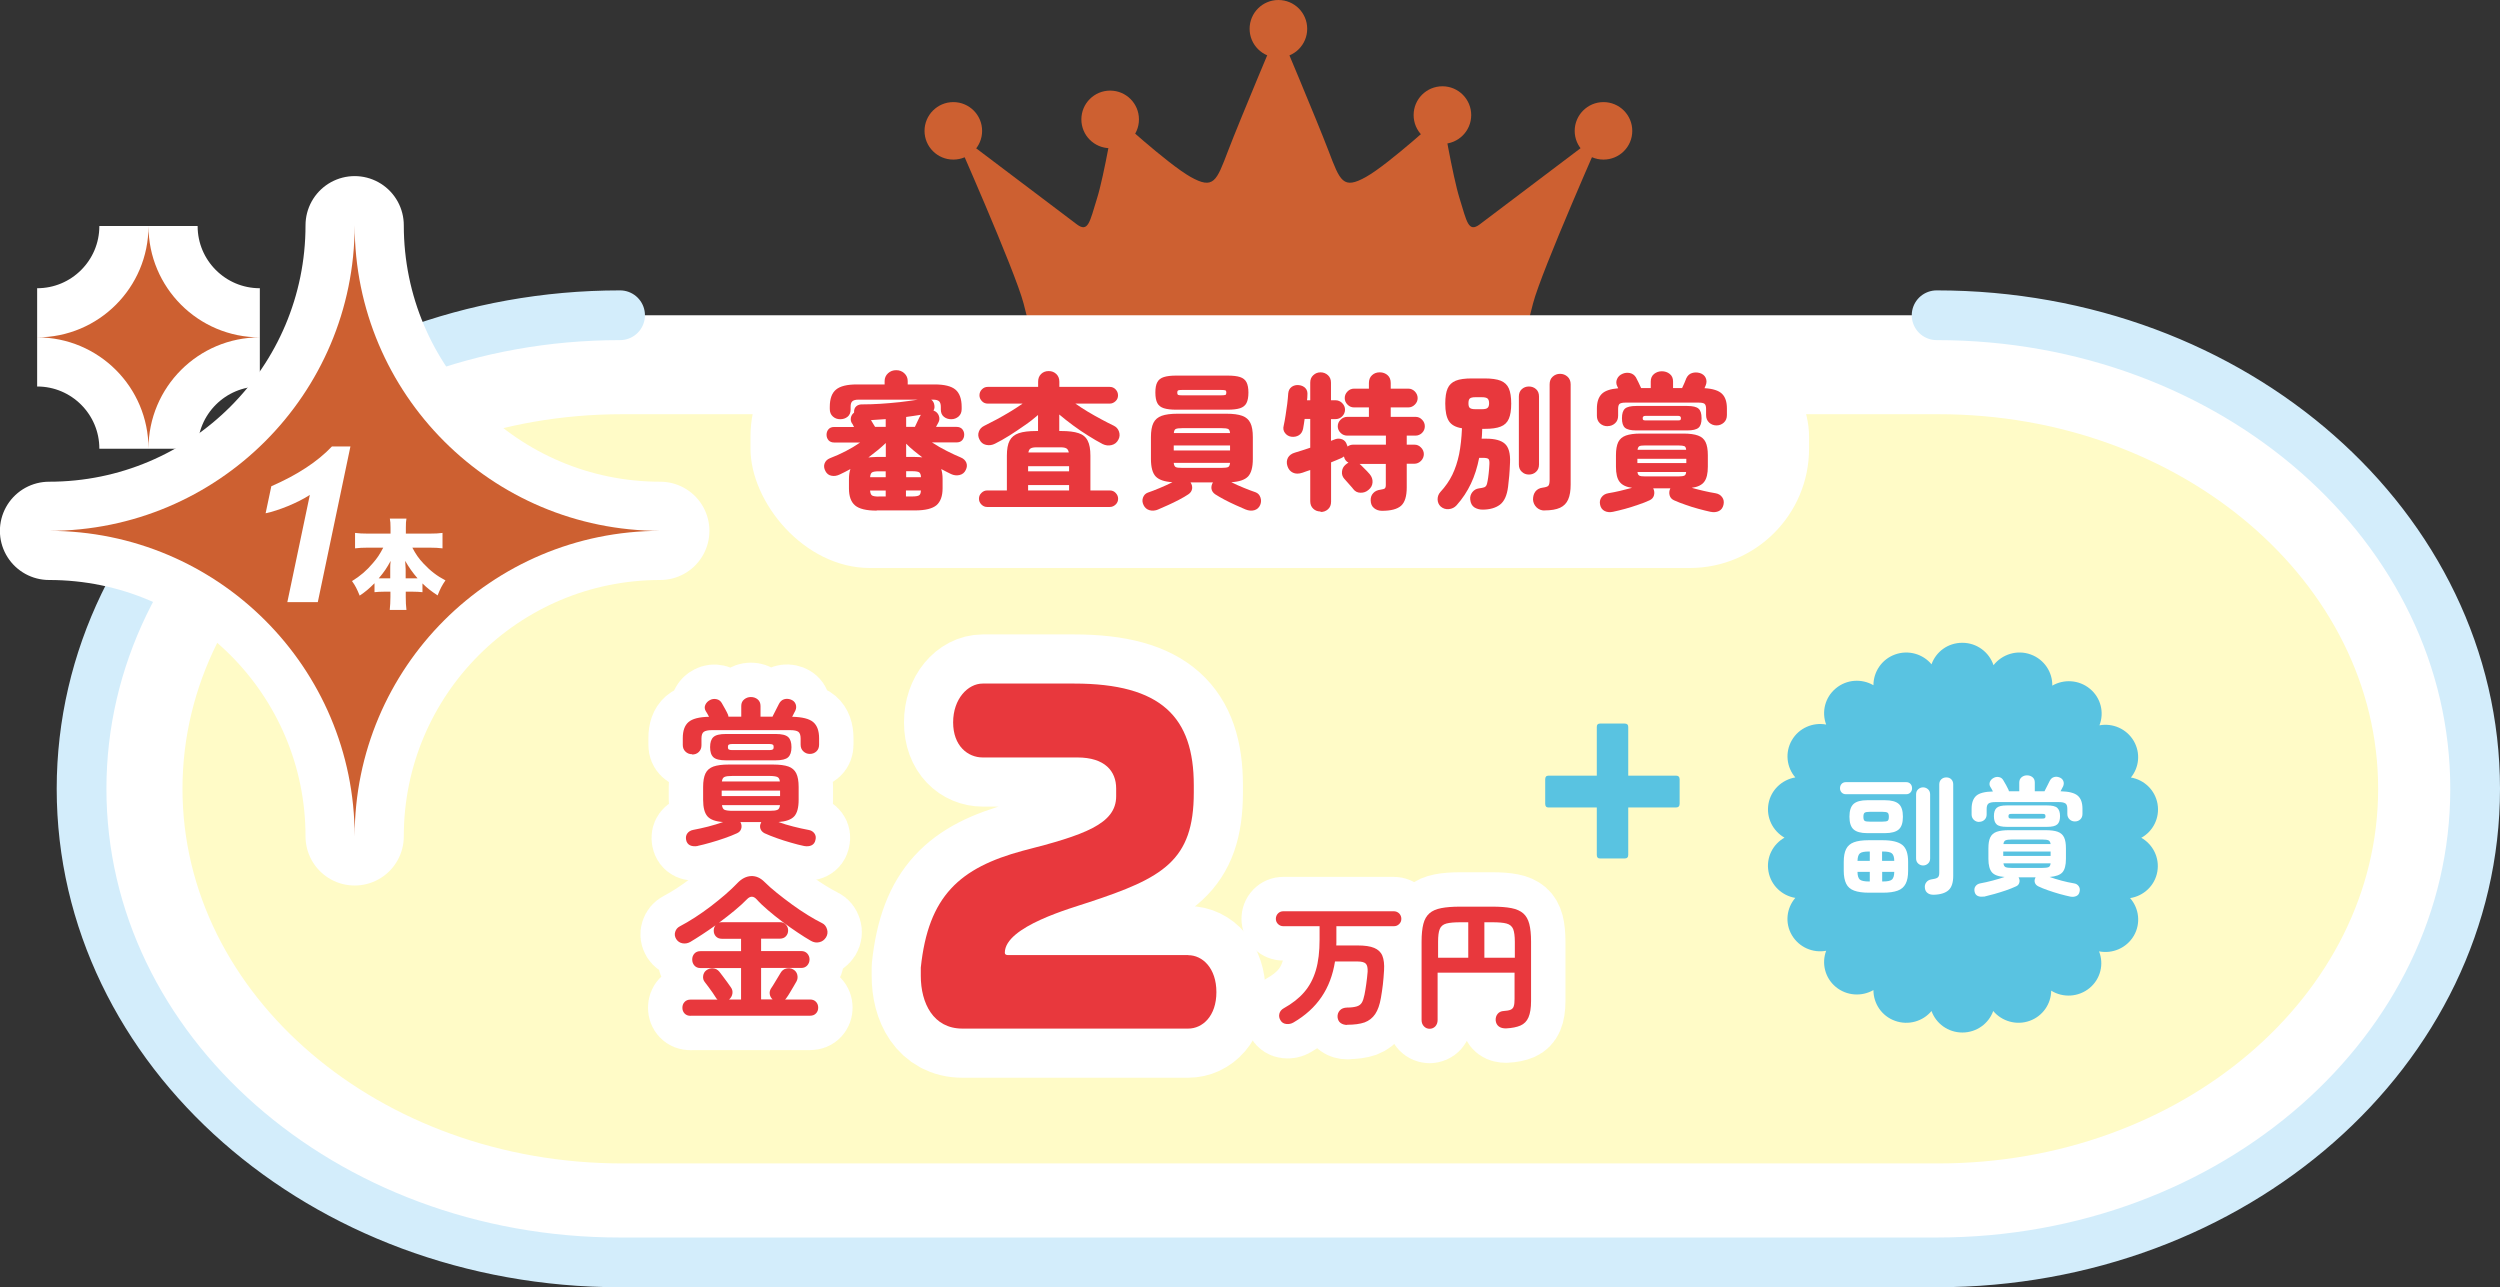 <?xml version="1.0" encoding="UTF-8"?><svg id="_レイヤー_2" xmlns="http://www.w3.org/2000/svg" viewBox="0 0 254.4 130.99"><rect x="0" y="0" width="254.4" height="130.99" fill="#333333" stroke="none"/><defs><style>.cls-1,.cls-2,.cls-3,.cls-4{stroke-linecap:round;stroke-linejoin:round;}.cls-1,.cls-2,.cls-5{stroke-width:10px;}.cls-1,.cls-2,.cls-5,.cls-4{stroke:#fff;}.cls-1,.cls-6,.cls-5{fill:#fff;}.cls-2{fill:#fff100;}.cls-3{fill:none;stroke:#d3edfb;stroke-width:5.06px;}.cls-7{fill:#59c3e1;}.cls-8{fill:#cd6031;}.cls-5{stroke-miterlimit:10;}.cls-4{stroke-width:7px;}.cls-4,.cls-9{fill:#e8383d;}.cls-10{fill:#fffbc7;}</style></defs><g id="_レイヤー_1-2"><path class="cls-8" d="M155.56,37.76c-.59-2.49-.44-3.51.44-6.88.88-3.37,7.17-17.56,7.17-17.56,0,0-11.42,8.63-12.59,9.51-1.17.88-1.32-.29-2.05-2.63-.73-2.34-1.76-8.49-1.76-8.49,0,0-5.42,4.98-7.76,6.29-2.34,1.32-2.64.44-3.81-2.63-1.17-3.07-5.12-12.44-5.12-12.44,0,0-3.95,9.37-5.12,12.44-1.17,3.07-1.46,3.95-3.81,2.63-2.34-1.32-7.76-6.29-7.76-6.29,0,0-1.02,6.15-1.76,8.49-.73,2.34-.88,3.51-2.05,2.63-1.17-.88-12.59-9.51-12.59-9.51,0,0,6.29,14.19,7.17,17.56.88,3.37,1.03,4.39.44,6.88h50.93Z"/><path class="cls-8" d="M133.02,2.93c0,1.62-1.31,2.93-2.93,2.93s-2.93-1.31-2.93-2.93,1.31-2.93,2.93-2.93,2.93,1.31,2.93,2.93Z"/><path class="cls-8" d="M166.1,13.32c0,1.62-1.31,2.92-2.93,2.92s-2.93-1.31-2.93-2.92,1.31-2.93,2.93-2.93,2.93,1.31,2.93,2.93Z"/><path class="cls-8" d="M149.71,11.71c0,1.62-1.31,2.93-2.93,2.93s-2.93-1.31-2.93-2.93,1.31-2.93,2.93-2.93,2.93,1.31,2.93,2.93Z"/><path class="cls-8" d="M115.9,12.15c0,1.62-1.31,2.93-2.93,2.93s-2.93-1.31-2.93-2.93,1.31-2.93,2.93-2.93,2.93,1.31,2.93,2.93Z"/><path class="cls-8" d="M99.94,13.32c0,1.62-1.31,2.92-2.93,2.92s-2.93-1.31-2.93-2.92,1.31-2.93,2.93-2.93,2.93,1.31,2.93,2.93Z"/><path class="cls-10" d="M63.3,123.42c-27.44,0-49.77-19.36-49.77-43.15s22.33-43.15,49.77-43.15h133.97c27.44,0,49.77,19.36,49.77,43.15s-22.33,43.15-49.77,43.15H63.3Z"/><path class="cls-6" d="M197.27,42.15c24.67,0,44.73,17.1,44.73,38.12s-20.07,38.12-44.73,38.12H63.3c-24.67,0-44.73-17.1-44.73-38.12s20.07-38.12,44.73-38.12h133.97M197.27,32.08H63.3c-30.27,0-54.8,21.57-54.8,48.19h0c0,26.61,24.54,48.19,54.8,48.19h133.97c30.27,0,54.8-21.57,54.8-48.19h0c0-26.61-24.54-48.19-54.8-48.19h0Z"/><path class="cls-3" d="M197.07,32.08c30.27,0,54.8,21.57,54.8,48.19h0c0,26.61-24.54,48.19-54.8,48.19H63.1c-30.27,0-54.8-21.57-54.8-48.19h0c0-26.61,24.54-48.19,54.8-48.19"/><path class="cls-7" d="M170.92,79.31c0-.25-.13-.38-.36-.38h-4.87v-4.96c0-.23-.13-.34-.36-.34h-2.5c-.23,0-.34.1-.34.34v4.96h-4.91c-.23,0-.34.13-.34.36v2.5c0,.25.1.38.34.38h4.91v4.83c0,.23.1.36.34.36h2.48c.25,0,.38-.12.38-.36v-4.83h4.85c.25,0,.38-.13.38-.38v-2.48Z"/><path class="cls-2" d="M67.19,54.02c-17.17,0-31.1-13.92-31.1-31.1,0,17.18-13.92,31.1-31.1,31.1,17.17,0,31.1,13.92,31.1,31.09,0-17.17,13.92-31.09,31.1-31.09Z"/><path class="cls-8" d="M67.19,54.02c-17.17,0-31.1-13.92-31.1-31.1,0,17.18-13.92,31.1-31.1,31.1,17.17,0,31.1,13.92,31.1,31.09,0-17.17,13.92-31.09,31.1-31.09Z"/><path class="cls-6" d="M27.03,52.23l.58-2.75c2.66-1.16,4.71-2.51,6.17-4.05h1.88l-3.32,15.84h-3.1l2.29-10.91c-.64.42-1.39.79-2.23,1.14-.84.34-1.6.59-2.26.73Z"/><path class="cls-6" d="M41.96,55.73c.35.66.63,1.08,1.14,1.62.69.74,1.38,1.27,2.23,1.71-.35.5-.53.85-.8,1.53-.69-.46-1.05-.74-1.54-1.22v.89c-.32-.03-.61-.05-.99-.05h-.71v.53c0,.5.02.94.07,1.33h-1.7c.04-.4.07-.84.07-1.33v-.53h-.64c-.37,0-.68.02-.98.05v-.91c-.56.56-.91.86-1.51,1.26-.28-.69-.45-1.02-.78-1.48.82-.5,1.48-1.06,2.12-1.82.46-.53.69-.88,1.06-1.58h-1.6c-.48,0-.86.02-1.27.07v-1.57c.4.05.78.07,1.27.07h2.34v-.6c0-.44-.02-.68-.07-.93h1.69c-.05.24-.06.5-.06.93v.6h2.44c.52,0,.91-.02,1.29-.07v1.57c-.43-.05-.78-.07-1.29-.07h-1.75ZM39.71,57.93c0-.31,0-.51.04-.85-.36.67-.66,1.13-1.21,1.77h1.17v-.92ZM42.11,58.85h.38c-.51-.59-.87-1.1-1.26-1.78.04.56.05.67.05.84v.94h.83Z"/><path class="cls-5" d="M26.44,34.33c-6.26,0-11.33-5.07-11.33-11.33,0,6.26-5.07,11.33-11.33,11.33,6.26,0,11.33,5.07,11.33,11.33,0-6.26,5.07-11.33,11.33-11.33Z"/><path class="cls-8" d="M26.44,34.33c-6.26,0-11.33-5.07-11.33-11.33,0,6.26-5.07,11.33-11.33,11.33,6.26,0,11.33,5.07,11.33,11.33,0-6.26,5.07-11.33,11.33-11.33Z"/><rect class="cls-6" x="76.37" y="32.29" width="107.72" height="25.51" rx="12.15" ry="12.15"/><path class="cls-9" d="M89.19,51.96c-1.04,0-1.77-.18-2.18-.53-.42-.36-.62-.93-.62-1.72v-.96c0-.41.05-.75.15-1.02-.18.1-.36.2-.55.29-.19.1-.36.18-.53.26-.29.14-.57.19-.85.13-.28-.05-.48-.21-.62-.48-.14-.27-.17-.53-.08-.77s.27-.42.54-.53c.55-.21,1.08-.45,1.59-.71.51-.26,1.01-.56,1.49-.89h-2.64c-.25,0-.44-.08-.58-.23-.13-.16-.2-.34-.2-.56s.07-.41.2-.56c.14-.16.33-.23.58-.23h2.02c-.05-.09-.1-.17-.13-.25-.04-.07-.07-.12-.09-.13-.11-.18-.14-.37-.1-.58.04-.2.15-.37.32-.5v-.03c-.01-.27.06-.47.23-.62.16-.14.38-.2.65-.19.55,0,1.15-.02,1.81-.06.65-.04,1.31-.1,1.97-.17.66-.08,1.27-.16,1.83-.25h-6.06c-.29,0-.49.06-.61.17-.12.11-.17.29-.17.56v.27c0,.32-.1.57-.31.74s-.46.25-.75.25-.54-.09-.75-.28c-.21-.19-.31-.44-.31-.76v-.21c0-.83.21-1.42.64-1.77.42-.35,1.13-.52,2.12-.52h2.82v-.34c0-.32.12-.59.35-.8s.5-.31.83-.31.59.1.82.31.35.48.35.8v.34h2.73c.99,0,1.7.17,2.12.52.42.35.64.94.64,1.77v.21c0,.32-.1.57-.31.76-.21.18-.46.28-.75.28s-.54-.08-.75-.25-.31-.42-.31-.74v-.27c0-.26-.06-.45-.17-.56-.12-.11-.32-.17-.61-.17h-.2c.14.09.23.23.29.41.08.3.06.53-.06.69,0,0,.02.01.02.01s.01,0,.02.01c.25.1.42.27.51.52.09.25.07.48-.06.71l-.23.42h2.08c.26,0,.46.08.59.23.13.16.2.34.2.56s-.07.41-.2.56c-.14.16-.33.23-.59.23h-2.49c.5.33,1.01.62,1.53.88.52.26.98.48,1.4.65.27.11.46.29.56.52.1.24.08.49-.05.75-.13.28-.34.45-.64.52-.29.07-.58.03-.86-.1-.17-.08-.34-.16-.5-.25s-.33-.17-.5-.26c.09.28.14.62.14,1v.96c0,.79-.21,1.36-.62,1.72-.42.35-1.14.53-2.18.53h-3.88ZM88.35,46.56c.13-.02.27-.04.41-.04.14,0,.28-.02.44-.02h.94v-1.42c-.5.48-1.1.97-1.79,1.49ZM88.54,48.56h1.59v-.6h-.72c-.33,0-.55.04-.67.11-.11.07-.18.23-.2.5ZM89.41,50.52h.72v-.6h-1.59c.02.26.09.43.2.5.12.07.34.11.67.11ZM89.05,43.44h1.08v-.79c-.25.02-.5.04-.76.05-.26.01-.5.03-.74.05.08.13.16.26.24.4.08.14.14.23.18.29ZM92.2,43.44h.9c.08-.17.18-.38.3-.64s.21-.44.29-.56v-.03c-.22.04-.46.08-.71.11-.25.04-.51.07-.77.11v1ZM93.87,46.55c-.31-.23-.6-.46-.88-.69-.28-.23-.54-.46-.78-.71v1.35h.87c.29,0,.56.02.79.04ZM92.2,48.56h1.52c-.01-.26-.08-.43-.19-.5-.12-.07-.35-.11-.69-.11h-.63v.6ZM92.2,50.52h.63c.34,0,.57-.04.69-.11.12-.07.18-.23.19-.5h-1.52v.6Z"/><path class="cls-9" d="M100.45,51.59c-.22,0-.41-.08-.58-.25-.17-.17-.25-.36-.25-.59s.08-.43.25-.59c.17-.17.36-.25.58-.25h2.01v-3.54c0-.66.09-1.17.28-1.53.19-.36.5-.61.93-.76.44-.15,1.03-.22,1.78-.22h.18v-1.63c-.4.35-.85.71-1.37,1.06-.51.36-1.02.7-1.54,1.03-.52.33-1.01.6-1.47.83-.29.15-.59.19-.91.12s-.54-.26-.68-.57c-.13-.26-.15-.52-.05-.78.09-.26.27-.45.53-.58.39-.19.81-.41,1.28-.66.46-.25.92-.51,1.38-.79.46-.28.88-.55,1.26-.82h-3.55c-.23,0-.43-.08-.59-.25s-.25-.36-.25-.59.08-.44.25-.61.36-.25.59-.25h5.13v-.53c0-.33.1-.59.31-.79s.46-.29.77-.29.55.1.76.29c.21.2.32.46.32.79v.53h5.13c.23,0,.43.08.59.25s.25.37.25.61-.08.43-.25.59-.36.25-.59.25h-3.5c.38.27.8.54,1.26.82.46.27.92.54,1.38.78.46.25.88.46,1.27.65.26.13.44.33.53.6.09.27.08.54-.05.79-.15.31-.38.5-.7.58-.32.08-.62.04-.91-.1-.46-.24-.96-.53-1.48-.86-.53-.33-1.05-.68-1.56-1.06-.51-.38-.97-.74-1.38-1.09v1.68h.18c.76,0,1.35.07,1.79.22.43.14.74.4.92.76.19.36.28.87.28,1.53v3.54h1.98c.23,0,.43.08.59.25s.25.36.25.59-.08.43-.25.59-.36.25-.59.25h-12.48ZM104.62,47.96h4.17v-.52h-4.17v.52ZM104.62,49.91h4.17v-.55h-4.17v.55ZM104.65,46.04h4.11c-.04-.2-.12-.34-.24-.41s-.31-.11-.56-.11h-2.52c-.25,0-.44.04-.56.11s-.2.21-.23.41Z"/><path class="cls-9" d="M117.87,51.84c-.31.13-.61.16-.89.08s-.48-.25-.61-.52c-.13-.26-.15-.52-.06-.76.09-.25.25-.42.49-.51.33-.11.74-.27,1.22-.47s.91-.4,1.29-.59c-.82-.05-1.39-.25-1.71-.59-.32-.34-.48-.94-.48-1.78v-2.21c0-.62.08-1.1.25-1.45.17-.34.45-.59.85-.73.39-.14.93-.21,1.6-.21h4.98c.68,0,1.22.07,1.6.21.39.14.67.38.84.73.17.34.25.83.25,1.45v2.21c0,.84-.16,1.43-.48,1.78-.32.34-.89.54-1.71.59.38.19.8.38,1.27.57.46.19.86.34,1.19.45.24.09.41.26.5.52.09.25.09.51-.02.77-.12.28-.32.46-.6.54-.28.08-.58.05-.9-.08-.28-.12-.61-.27-1-.44-.39-.17-.76-.36-1.13-.55-.37-.2-.69-.38-.95-.55-.22-.15-.34-.34-.38-.56-.03-.22.02-.44.15-.65h-2.28c.14.21.19.43.16.65-.04.23-.16.41-.38.56-.25.17-.56.35-.94.55s-.75.38-1.13.55c-.38.17-.72.32-1,.44ZM119.7,41.69c-.54,0-.96-.05-1.27-.15-.31-.1-.53-.27-.66-.52-.13-.25-.2-.61-.2-1.07s.06-.81.2-1.06c.13-.25.35-.42.66-.52.31-.1.74-.15,1.27-.15h5.21c.55,0,.98.05,1.28.15.3.1.52.27.65.52s.2.6.2,1.06-.07.82-.2,1.07-.35.42-.65.52c-.31.1-.73.15-1.28.15h-5.21ZM119.44,44.07h5.73c-.02-.23-.09-.37-.2-.42-.12-.05-.33-.08-.65-.08h-4.02c-.32,0-.54.03-.65.08-.12.05-.18.19-.2.42ZM119.44,45.84h5.73v-.51h-5.73v.51ZM120.3,47.61h4.02c.32,0,.54-.03.65-.08.11-.05.18-.2.2-.43h-5.73c.02.23.09.37.2.43.11.06.33.08.65.08ZM120.37,40.23h3.84c.25,0,.41-.02.48-.04.07-.03.1-.11.1-.24s-.04-.21-.1-.23-.23-.04-.48-.04h-3.84c-.25,0-.41.01-.47.04-.06.03-.1.1-.1.23s.03.21.1.24c.06.03.22.04.47.04Z"/><path class="cls-9" d="M134.38,52.05c-.29,0-.54-.09-.74-.28-.21-.19-.31-.45-.31-.77v-3.17c-.15.05-.29.1-.42.14s-.25.09-.36.13c-.38.13-.71.13-.98,0-.28-.13-.46-.36-.56-.67-.1-.31-.08-.59.05-.85.14-.25.38-.43.74-.53.21-.07.45-.14.71-.22.26-.08.54-.17.82-.27v-2.93h-.57c-.03.19-.06.37-.08.54-.03.17-.05.33-.08.47-.07.31-.22.53-.44.66-.22.13-.48.18-.77.14-.26-.04-.47-.17-.63-.38-.16-.21-.21-.46-.13-.75.07-.3.13-.65.19-1.04.06-.39.11-.79.17-1.18.05-.4.08-.75.1-1.06.03-.3.15-.52.36-.67.21-.14.45-.2.72-.17.28.03.5.13.67.31.17.18.23.42.2.73,0,.15-.01.32-.04.5h.33v-1.79c0-.32.1-.57.31-.76.2-.19.45-.29.74-.29s.54.1.75.29c.21.19.31.45.31.76v1.79h.45c.27,0,.5.1.69.29.19.19.29.42.29.67s-.1.49-.29.68c-.19.19-.42.28-.69.28h-.45v2.21l.45-.17c.23-.08.46-.07.7.02.23.1.39.28.47.55.02.03.03.06.04.09s.01.06.02.09c.18-.13.38-.19.58-.19h3.33v-.92h-3.93c-.26,0-.49-.09-.68-.28-.19-.19-.29-.41-.29-.67s.1-.49.29-.67c.19-.19.42-.29.68-.29h2.2v-.96h-1.51c-.26,0-.48-.09-.67-.29-.19-.19-.28-.41-.28-.66s.09-.48.28-.67c.18-.19.41-.29.67-.29h1.51v-.57c0-.34.11-.61.32-.8.21-.2.48-.29.79-.29s.57.1.79.29c.22.19.32.46.32.8v.57h1.79c.26,0,.48.1.67.29.18.19.28.42.28.67s-.09.47-.28.66c-.19.19-.41.29-.67.29h-1.79v.96h2.52c.26,0,.48.09.67.29.19.19.28.42.28.67s-.09.48-.28.67c-.19.18-.41.28-.67.28h-.89v.92h.78c.26,0,.48.09.67.29.19.19.29.42.29.67s-.1.5-.29.69c-.19.19-.42.29-.67.29h-.78v2.4c0,.91-.19,1.53-.58,1.88-.39.34-1.03.51-1.94.51-.31,0-.58-.09-.8-.27-.23-.18-.34-.44-.35-.79-.01-.3.08-.55.26-.74.18-.2.43-.31.74-.35.23-.03.38-.08.44-.13.06-.06.1-.17.1-.33v-2.16h-2.67s.08.06.14.12c.04.04.12.12.24.24l.38.38c.13.13.22.23.27.3.21.25.31.53.29.83-.02.31-.15.56-.41.77-.23.2-.5.3-.81.29-.31,0-.56-.13-.75-.38-.04-.06-.12-.16-.25-.3-.12-.14-.25-.28-.38-.43-.12-.14-.21-.24-.26-.29-.19-.21-.28-.46-.25-.74.02-.29.14-.52.36-.71.05-.05.1-.09.15-.12.05-.03.1-.06.15-.09-.24-.12-.4-.33-.46-.63-.04.03-.08.06-.13.09-.05.03-.1.05-.15.08-.14.06-.3.13-.47.2-.18.08-.36.15-.56.23v4c0,.32-.1.58-.31.77-.21.19-.46.28-.75.28Z"/><path class="cls-9" d="M150.87,51.86c-.32,0-.6-.08-.84-.23-.24-.16-.38-.42-.42-.79-.03-.28.04-.53.21-.75.17-.22.39-.35.66-.39.25-.03.43-.07.55-.11.11-.04.19-.12.24-.22.04-.1.08-.25.11-.43.04-.22.08-.48.11-.78.03-.3.06-.59.07-.88.02-.3-.01-.49-.09-.57-.08-.08-.27-.12-.57-.12h-.38c-.19.97-.47,1.85-.84,2.63s-.85,1.52-1.46,2.2c-.21.23-.47.36-.79.39-.31.03-.59-.06-.83-.27-.2-.19-.3-.43-.31-.72,0-.29.09-.54.28-.75.51-.55.92-1.14,1.22-1.76.3-.62.53-1.32.69-2.09.15-.77.25-1.65.29-2.64-.64-.1-1.08-.34-1.33-.73s-.37-.98-.37-1.78c0-.66.08-1.18.24-1.54.16-.37.44-.63.83-.79s.94-.23,1.63-.23h1.31c.7,0,1.25.08,1.63.23.39.16.67.42.83.79.16.37.24.88.24,1.54s-.08,1.17-.24,1.54c-.16.38-.44.65-.83.8-.39.16-.94.23-1.63.23h-.25c-.01.17-.02.34-.02.5,0,.17-.02.33-.04.5h.46c.89,0,1.53.17,1.91.52.38.34.56.98.52,1.9-.02.55-.05,1-.08,1.36-.03.36-.07.74-.12,1.12-.11.88-.39,1.49-.83,1.82s-1.04.5-1.78.5ZM150.13,41.64h.67c.29,0,.48-.04.58-.14.1-.09.15-.24.15-.46s-.05-.39-.15-.48-.29-.14-.58-.14h-.67c-.29,0-.48.05-.57.14-.09.09-.13.25-.13.48s.04.38.13.46c.09.09.28.14.57.14ZM155.58,48.29c-.28,0-.52-.09-.72-.28-.2-.18-.3-.43-.3-.74v-6.92c0-.32.1-.57.3-.75.2-.18.44-.27.72-.27s.53.09.73.27c.2.18.3.43.3.75v6.92c0,.31-.1.56-.3.74-.2.19-.44.28-.73.28ZM157.17,51.95c-.32,0-.59-.11-.81-.32-.22-.22-.34-.48-.36-.79,0-.32.07-.59.24-.82.17-.22.42-.36.76-.4.29-.04.48-.1.56-.19s.13-.28.13-.59v-9.73c0-.33.1-.59.31-.78.21-.19.46-.29.75-.29s.55.1.76.29c.21.19.32.45.32.78v10.2c0,.62-.08,1.12-.25,1.51s-.44.67-.83.85c-.39.18-.92.27-1.6.27Z"/><path class="cls-9" d="M163.57,43.37c-.3,0-.55-.1-.76-.29-.21-.2-.31-.45-.31-.77v-.73c0-.66.16-1.15.48-1.48.32-.33.88-.52,1.69-.59l-.09-.18c-.13-.26-.14-.51-.03-.76.11-.25.29-.42.55-.53.24-.11.49-.13.76-.08.26.06.47.21.61.44.05.1.13.26.25.49.11.23.21.43.28.6h.98v-.67c0-.33.11-.58.34-.77.23-.18.49-.27.79-.27s.58.09.8.27c.23.18.34.44.34.77v.67h.92c.07-.16.15-.34.24-.53.09-.2.15-.35.19-.47.13-.27.32-.45.58-.53.25-.08.52-.08.8,0,.28.09.48.25.59.49.11.24.11.48.01.74-.03.07-.07.17-.13.31.85.05,1.44.24,1.78.57s.5.83.5,1.5v.66c0,.32-.1.58-.31.77-.21.19-.46.29-.75.29s-.54-.1-.75-.29c-.21-.2-.31-.45-.31-.77v-.63c0-.27-.06-.44-.17-.52-.12-.08-.31-.11-.58-.11h-7.47c-.26,0-.45.04-.56.11-.11.07-.17.25-.17.52v.7c0,.32-.1.58-.31.77-.21.19-.46.29-.75.29ZM164.14,52.08c-.33.07-.61.04-.85-.08-.24-.12-.4-.33-.46-.62-.07-.3-.02-.56.14-.78.16-.22.39-.36.69-.41.37-.06.77-.14,1.2-.24.43-.1.83-.21,1.22-.31-.6-.08-1.02-.28-1.27-.61-.25-.32-.37-.84-.37-1.54v-1.17c0-.57.08-1.01.23-1.33.16-.32.42-.54.78-.67.36-.13.86-.2,1.48-.2h4.38c.63,0,1.12.07,1.48.2s.62.35.77.67c.15.31.23.76.23,1.33v1.17c0,.7-.12,1.21-.37,1.54-.25.33-.67.53-1.27.61.38.11.78.21,1.21.31.43.1.83.18,1.2.24.3.05.53.18.69.41.16.22.2.48.13.78-.07.29-.22.5-.46.62-.24.12-.53.15-.87.08-.37-.08-.77-.18-1.21-.3s-.88-.25-1.31-.41c-.44-.15-.83-.3-1.18-.46-.24-.11-.39-.28-.45-.51s-.04-.46.06-.67c0,0,0-.03.03-.04h-1.77s.03.04.03.04c.1.22.12.44.06.67-.06.23-.21.4-.45.51-.35.16-.74.32-1.18.46-.43.15-.87.29-1.31.41s-.85.22-1.23.3ZM166.51,43.8c-.56,0-.94-.09-1.15-.27s-.31-.5-.31-.97.1-.79.31-.98c.21-.18.59-.27,1.15-.27h5.18c.56,0,.94.09,1.15.27.21.18.31.5.31.98s-.1.79-.31.97-.6.27-1.15.27h-5.18ZM166.62,47.12h4.98v-.43h-4.98v.43ZM166.63,45.77h4.95c-.01-.2-.07-.32-.18-.37-.11-.04-.31-.07-.6-.07h-3.39c-.28,0-.48.02-.58.07s-.17.17-.19.37ZM167.41,48.48h3.39c.29,0,.49-.03.6-.08.11-.05.17-.18.18-.37h-4.95c.02.19.08.31.19.37.1.06.3.08.59.08ZM167.43,42.78h3.35c.1,0,.17-.01.21-.04.04-.03.06-.09.06-.19,0-.15-.09-.23-.27-.23h-3.35c-.18,0-.27.08-.27.23,0,.1.02.16.06.19.04.02.11.04.21.04Z"/><path class="cls-4" d="M137.11,104.3c-.28,0-.51-.07-.69-.2-.18-.13-.28-.33-.31-.59-.02-.27.06-.5.23-.69s.42-.28.73-.29c.44,0,.77-.05,1-.12.23-.07.4-.2.51-.38s.2-.46.27-.81c.06-.32.13-.68.18-1.08.06-.4.1-.82.14-1.25.02-.4-.04-.68-.19-.83-.15-.15-.43-.22-.85-.22h-2.28c-.22,1.39-.68,2.6-1.37,3.61-.69,1.02-1.64,1.89-2.86,2.6-.22.13-.47.18-.73.15-.26-.03-.46-.15-.59-.38-.13-.21-.17-.44-.11-.67.06-.23.2-.41.43-.54.86-.48,1.56-1.02,2.09-1.64.54-.62.93-1.36,1.19-2.23.26-.87.38-1.92.38-3.13v-1.36h-3.7c-.21,0-.38-.08-.53-.22-.15-.15-.22-.33-.22-.53s.07-.4.22-.55.33-.22.53-.22h11.26c.21,0,.39.08.54.22.14.15.22.33.22.55s-.07.38-.22.53c-.15.15-.32.22-.54.22h-5.85v1.66c0,.1,0,.2-.01.3h2.17c.73,0,1.29.08,1.69.25s.68.43.83.8.21.87.17,1.5c-.03.51-.07.99-.12,1.43-.05.44-.12.89-.2,1.36-.12.69-.31,1.24-.58,1.64s-.63.68-1.08.85c-.46.16-1.05.24-1.78.24Z"/><path class="cls-4" d="M145.5,104.69c-.24,0-.44-.08-.6-.25s-.24-.38-.24-.64v-7.97c0-.74.06-1.34.18-1.81.12-.47.33-.83.62-1.08.29-.26.69-.43,1.2-.53.51-.1,1.16-.15,1.94-.15h3.26c.78,0,1.43.05,1.94.15.51.1.91.28,1.2.53s.5.62.62,1.08c.12.47.18,1.07.18,1.81v6.03c0,.71-.09,1.26-.26,1.66-.17.4-.45.68-.82.84-.37.16-.86.26-1.47.29-.29,0-.53-.05-.72-.19-.19-.14-.3-.34-.33-.61-.02-.27.05-.5.2-.68.15-.18.36-.28.62-.29.31-.02.54-.06.7-.13s.27-.19.32-.36c.06-.18.08-.42.08-.74v-2.67h-7.83v4.82c0,.26-.08.47-.23.64-.15.16-.35.25-.6.25ZM146.33,97.46h3.08v-3.61h-.78c-.63,0-1.12.04-1.45.13-.33.09-.56.28-.67.56-.12.29-.17.72-.17,1.31v1.61ZM151.06,97.46h3.09v-1.61c0-.59-.06-1.02-.17-1.31-.12-.28-.34-.47-.67-.56s-.81-.13-1.46-.13h-.8v3.61Z"/><path class="cls-9" d="M137.11,104.3c-.28,0-.51-.07-.69-.2-.18-.13-.28-.33-.31-.59-.02-.27.06-.5.23-.69s.42-.28.73-.29c.44,0,.77-.05,1-.12.23-.07.4-.2.51-.38s.2-.46.27-.81c.06-.32.13-.68.18-1.08.06-.4.1-.82.14-1.25.02-.4-.04-.68-.19-.83-.15-.15-.43-.22-.85-.22h-2.28c-.22,1.39-.68,2.6-1.37,3.61-.69,1.02-1.64,1.89-2.86,2.6-.22.13-.47.18-.73.15-.26-.03-.46-.15-.59-.38-.13-.21-.17-.44-.11-.67.06-.23.2-.41.43-.54.86-.48,1.56-1.02,2.09-1.64.54-.62.93-1.36,1.19-2.23.26-.87.38-1.92.38-3.13v-1.36h-3.7c-.21,0-.38-.08-.53-.22-.15-.15-.22-.33-.22-.53s.07-.4.22-.55.33-.22.53-.22h11.26c.21,0,.39.08.54.22.14.15.22.33.22.55s-.07.38-.22.53c-.15.15-.32.22-.54.22h-5.85v1.66c0,.1,0,.2-.01.3h2.17c.73,0,1.29.08,1.69.25s.68.43.83.8.21.87.17,1.5c-.03.51-.07.99-.12,1.43-.05.44-.12.89-.2,1.36-.12.69-.31,1.24-.58,1.64s-.63.68-1.08.85c-.46.16-1.05.24-1.78.24Z"/><path class="cls-9" d="M145.5,104.69c-.24,0-.44-.08-.6-.25s-.24-.38-.24-.64v-7.97c0-.74.06-1.34.18-1.81.12-.47.33-.83.62-1.08.29-.26.69-.43,1.2-.53.51-.1,1.16-.15,1.94-.15h3.26c.78,0,1.43.05,1.94.15.51.1.91.28,1.2.53s.5.62.62,1.08c.12.47.18,1.07.18,1.81v6.03c0,.71-.09,1.26-.26,1.66-.17.4-.45.68-.82.84-.37.16-.86.26-1.47.29-.29,0-.53-.05-.72-.19-.19-.14-.3-.34-.33-.61-.02-.27.05-.5.2-.68.15-.18.36-.28.62-.29.31-.02.54-.06.7-.13s.27-.19.32-.36c.06-.18.08-.42.08-.74v-2.67h-7.83v4.82c0,.26-.08.47-.23.64-.15.16-.35.25-.6.25ZM146.33,97.46h3.08v-3.61h-.78c-.63,0-1.12.04-1.45.13-.33.09-.56.28-.67.56-.12.29-.17.72-.17,1.31v1.61ZM151.06,97.46h3.09v-1.61c0-.59-.06-1.02-.17-1.31-.12-.28-.34-.47-.67-.56s-.81-.13-1.46-.13h-.8v3.61Z"/><path class="cls-4" d="M70.42,76.75c-.26,0-.48-.09-.66-.26-.19-.18-.28-.4-.28-.68v-.7c0-.75.19-1.29.58-1.63.39-.34,1.09-.52,2.09-.54-.13-.25-.24-.44-.34-.59-.12-.21-.13-.43-.03-.64.1-.21.26-.37.48-.48.21-.11.43-.13.66-.08.23.05.4.18.52.38.1.16.21.37.35.62.14.25.24.45.3.6.01.03.02.06.02.09,0,.03.01.06.02.09h1.3v-1.09c0-.29.1-.51.3-.67s.42-.24.68-.24.5.08.69.24.29.38.29.67v1.09h1.22s.04-.08.05-.11c.1-.19.2-.4.32-.63.12-.23.21-.42.29-.57.12-.23.29-.39.51-.46.22-.07.46-.06.7.03.23.09.39.23.48.45.08.21.08.43-.02.66-.04.07-.09.17-.15.29s-.12.24-.18.35c1.02.02,1.74.2,2.14.54.4.34.6.89.6,1.65v.64c0,.29-.09.52-.27.69-.18.17-.41.26-.67.26s-.48-.09-.66-.26c-.19-.17-.28-.4-.28-.69v-.62c0-.34-.08-.57-.23-.68-.15-.11-.43-.17-.82-.17h-7.97c-.4,0-.67.06-.83.17-.16.11-.24.34-.24.68v.69c0,.28-.09.5-.27.68-.18.18-.41.26-.67.26ZM70.99,86.09c-.3.05-.55.03-.77-.07-.21-.1-.35-.29-.4-.55-.05-.26-.01-.48.12-.66s.33-.31.6-.36c.47-.09.98-.2,1.53-.34.55-.14,1.05-.3,1.51-.46-.77-.05-1.3-.25-1.59-.58-.29-.33-.44-.89-.44-1.68v-1.31c0-.59.08-1.04.24-1.38.16-.33.43-.56.81-.7.38-.13.89-.2,1.54-.2h4.54c.66,0,1.18.07,1.55.2.37.13.64.37.8.7.16.33.24.79.24,1.38v1.31c0,.79-.15,1.35-.45,1.68-.3.33-.83.52-1.6.58.47.17.97.33,1.51.46.54.14,1.05.25,1.53.34.27.04.47.16.61.35.14.19.18.42.11.67-.05.27-.19.45-.4.55-.21.1-.46.12-.75.07-.41-.08-.85-.2-1.34-.34-.49-.14-.97-.29-1.44-.46-.47-.17-.89-.33-1.25-.5-.21-.11-.35-.26-.42-.46-.06-.2-.05-.39.05-.58,0-.02,0-.04.02-.06.01-.02.02-.03.03-.04h-2.14l.05.1c.08.19.1.39.03.59-.06.2-.2.35-.42.45-.37.17-.79.34-1.26.5-.47.17-.94.31-1.42.45s-.92.25-1.33.34ZM73.87,77.37c-.62,0-1.04-.1-1.27-.31-.23-.21-.34-.55-.34-1.03s.11-.82.34-1.03c.23-.21.65-.31,1.27-.31h5.06c.62,0,1.04.1,1.27.31s.34.55.34,1.03-.11.82-.34,1.03-.65.31-1.27.31h-5.06ZM73.44,81.01h5.94v-.56h-5.94v.56ZM73.46,79.52h5.9c-.03-.25-.12-.4-.27-.46-.15-.06-.42-.1-.8-.1h-3.76c-.38,0-.65.03-.8.1-.15.06-.24.22-.27.46ZM74.53,82.51h3.76c.39,0,.67-.03.82-.1.15-.06.23-.22.26-.48h-5.9c.03.26.12.42.27.48.15.06.42.1.8.1ZM74.51,76.33h3.78c.16,0,.27-.02.34-.06s.1-.12.1-.25-.03-.21-.1-.25-.18-.06-.34-.06h-3.78c-.16,0-.27.02-.34.06s-.1.12-.1.25.03.21.1.25.18.06.34.06Z"/><path class="cls-4" d="M70.27,103.37c-.26,0-.46-.08-.61-.24-.15-.16-.22-.35-.22-.58s.07-.43.22-.59c.15-.16.35-.24.61-.24h2.75s-.06-.05-.09-.08c-.03-.03-.05-.06-.07-.1-.09-.14-.2-.31-.34-.52s-.29-.41-.44-.61c-.15-.2-.27-.35-.35-.46-.15-.18-.21-.39-.18-.63.03-.24.13-.43.31-.57.21-.16.45-.23.7-.21.26.02.47.13.64.34.09.11.21.26.36.47.15.21.31.41.46.62.15.2.26.36.34.48.15.2.21.42.17.66-.04.24-.15.44-.34.6h1.22v-3.2h-4.13c-.27,0-.47-.09-.62-.26-.15-.17-.22-.37-.22-.61s.07-.43.22-.6c.15-.17.36-.25.62-.25h4.13v-1.26h-1.95c-.26,0-.46-.08-.61-.24-.15-.16-.22-.36-.22-.59,0-.21.06-.39.18-.54-.45.32-.89.63-1.34.92-.44.29-.86.55-1.24.78-.26.14-.52.18-.79.13s-.48-.2-.63-.43c-.15-.25-.18-.49-.1-.74.08-.25.23-.43.46-.55.49-.26,1.01-.56,1.55-.91.54-.35,1.08-.73,1.62-1.14.53-.41,1.03-.81,1.5-1.22s.87-.79,1.21-1.15c.44-.45.9-.68,1.39-.7.49-.02.94.18,1.36.6.34.34.75.71,1.24,1.1.49.39,1,.79,1.54,1.18s1.08.76,1.62,1.09c.53.33,1.02.6,1.46.82.25.12.41.33.5.62s.05.57-.1.82c-.17.27-.4.44-.69.5-.29.07-.57.02-.85-.14-.41-.23-.86-.52-1.37-.86-.51-.34-1.02-.7-1.54-1.09-.52-.39-1.01-.78-1.46-1.17-.46-.39-.84-.75-1.15-1.1-.32-.35-.65-.36-.98-.02-.34.35-.76.74-1.26,1.15s-1.03.83-1.6,1.25c.08-.04.19-.06.32-.06h5.87c.26,0,.46.08.62.25s.23.37.23.6-.08.43-.23.59c-.15.16-.36.24-.62.24h-1.9v1.26h4.08c.26,0,.46.08.62.25.15.17.23.37.23.6s-.08.44-.23.61c-.15.17-.36.26-.62.26h-4.08v3.2h1.17c-.16-.15-.26-.33-.29-.54-.03-.21.02-.41.14-.59.07-.11.18-.26.3-.47s.26-.42.38-.63c.13-.21.22-.37.29-.48.13-.22.31-.37.56-.43.25-.06.48-.04.7.08s.37.3.43.54.04.47-.08.69c-.07.13-.18.3-.3.52-.13.22-.26.43-.38.64s-.23.37-.32.49c-.02.04-.05.08-.07.1-.03.03-.06.06-.09.09h2.54c.26,0,.46.08.61.24s.22.36.22.59-.07.42-.22.58-.35.24-.61.24h-12.13Z"/><path class="cls-9" d="M70.42,76.75c-.26,0-.48-.09-.66-.26-.19-.18-.28-.4-.28-.68v-.7c0-.75.19-1.29.58-1.63.39-.34,1.09-.52,2.09-.54-.13-.25-.24-.44-.34-.59-.12-.21-.13-.43-.03-.64.1-.21.26-.37.48-.48.21-.11.43-.13.66-.08.23.05.4.18.52.38.1.16.21.37.35.62.14.25.24.45.3.6.01.03.02.06.02.09,0,.03.01.06.02.09h1.3v-1.09c0-.29.1-.51.3-.67s.42-.24.68-.24.5.08.69.24.29.38.29.67v1.09h1.22s.04-.08.05-.11c.1-.19.2-.4.32-.63.12-.23.21-.42.29-.57.12-.23.29-.39.51-.46.22-.07.46-.06.7.03.23.09.39.23.48.45.08.21.08.43-.02.66-.04.07-.09.17-.15.29s-.12.24-.18.35c1.02.02,1.74.2,2.14.54.4.34.6.89.6,1.65v.64c0,.29-.09.52-.27.69-.18.17-.41.26-.67.26s-.48-.09-.66-.26c-.19-.17-.28-.4-.28-.69v-.62c0-.34-.08-.57-.23-.68-.15-.11-.43-.17-.82-.17h-7.97c-.4,0-.67.06-.83.17-.16.11-.24.34-.24.68v.69c0,.28-.09.5-.27.68-.18.18-.41.26-.67.26ZM70.99,86.09c-.3.05-.55.03-.77-.07-.21-.1-.35-.29-.4-.55-.05-.26-.01-.48.12-.66s.33-.31.6-.36c.47-.09.98-.2,1.53-.34.55-.14,1.05-.3,1.51-.46-.77-.05-1.3-.25-1.59-.58-.29-.33-.44-.89-.44-1.68v-1.31c0-.59.08-1.04.24-1.38.16-.33.43-.56.81-.7.38-.13.89-.2,1.54-.2h4.54c.66,0,1.18.07,1.55.2.37.13.64.37.8.7.16.33.24.79.24,1.38v1.31c0,.79-.15,1.35-.45,1.68-.3.33-.83.52-1.6.58.47.17.97.33,1.51.46.54.14,1.05.25,1.53.34.27.04.47.16.61.35.14.19.18.42.11.67-.05.27-.19.45-.4.55-.21.1-.46.12-.75.07-.41-.08-.85-.2-1.34-.34-.49-.14-.97-.29-1.44-.46-.47-.17-.89-.33-1.25-.5-.21-.11-.35-.26-.42-.46-.06-.2-.05-.39.05-.58,0-.02,0-.04.02-.06.01-.02.02-.03.03-.04h-2.14l.05.1c.08.19.1.39.03.59-.06.2-.2.35-.42.45-.37.17-.79.34-1.26.5-.47.17-.94.31-1.42.45s-.92.25-1.33.34ZM73.87,77.37c-.62,0-1.04-.1-1.27-.31-.23-.21-.34-.55-.34-1.03s.11-.82.34-1.03c.23-.21.65-.31,1.27-.31h5.06c.62,0,1.04.1,1.27.31s.34.55.34,1.03-.11.82-.34,1.03-.65.31-1.27.31h-5.06ZM73.44,81.01h5.94v-.56h-5.94v.56ZM73.46,79.52h5.9c-.03-.25-.12-.4-.27-.46-.15-.06-.42-.1-.8-.1h-3.76c-.38,0-.65.03-.8.1-.15.06-.24.22-.27.46ZM74.53,82.51h3.76c.39,0,.67-.03.82-.1.15-.06.23-.22.26-.48h-5.9c.03.26.12.42.27.48.15.06.42.1.8.1ZM74.51,76.33h3.78c.16,0,.27-.02.34-.06s.1-.12.1-.25-.03-.21-.1-.25-.18-.06-.34-.06h-3.78c-.16,0-.27.02-.34.06s-.1.12-.1.25.03.21.1.25.18.06.34.06Z"/><path class="cls-9" d="M70.27,103.37c-.26,0-.46-.08-.61-.24-.15-.16-.22-.35-.22-.58s.07-.43.22-.59c.15-.16.35-.24.61-.24h2.75s-.06-.05-.09-.08c-.03-.03-.05-.06-.07-.1-.09-.14-.2-.31-.34-.52s-.29-.41-.44-.61c-.15-.2-.27-.35-.35-.46-.15-.18-.21-.39-.18-.63.03-.24.13-.43.31-.57.21-.16.45-.23.7-.21.26.02.47.13.64.34.09.11.21.26.36.47.15.21.31.41.46.62.15.2.26.36.34.48.15.2.21.42.17.66-.04.24-.15.44-.34.6h1.22v-3.2h-4.13c-.27,0-.47-.09-.62-.26-.15-.17-.22-.37-.22-.61s.07-.43.22-.6c.15-.17.36-.25.62-.25h4.13v-1.26h-1.95c-.26,0-.46-.08-.61-.24-.15-.16-.22-.36-.22-.59,0-.21.06-.39.18-.54-.45.32-.89.63-1.34.92-.44.29-.86.55-1.24.78-.26.14-.52.18-.79.13s-.48-.2-.63-.43c-.15-.25-.18-.49-.1-.74.08-.25.23-.43.46-.55.49-.26,1.01-.56,1.55-.91.54-.35,1.08-.73,1.62-1.14.53-.41,1.03-.81,1.5-1.22s.87-.79,1.21-1.15c.44-.45.9-.68,1.39-.7.49-.02.94.18,1.36.6.34.34.75.71,1.24,1.1.49.39,1,.79,1.54,1.18s1.08.76,1.62,1.09c.53.33,1.02.6,1.46.82.25.12.41.33.5.62s.05.57-.1.82c-.17.27-.4.44-.69.5-.29.07-.57.02-.85-.14-.41-.23-.86-.52-1.37-.86-.51-.34-1.02-.7-1.54-1.09-.52-.39-1.01-.78-1.46-1.17-.46-.39-.84-.75-1.15-1.1-.32-.35-.65-.36-.98-.02-.34.35-.76.74-1.26,1.15s-1.03.83-1.6,1.25c.08-.04.19-.06.32-.06h5.87c.26,0,.46.08.62.25s.23.37.23.6-.08.43-.23.59c-.15.16-.36.24-.62.24h-1.9v1.26h4.08c.26,0,.46.08.62.25.15.17.23.37.23.6s-.08.44-.23.61c-.15.17-.36.26-.62.26h-4.08v3.2h1.17c-.16-.15-.26-.33-.29-.54-.03-.21.02-.41.14-.59.07-.11.18-.26.3-.47s.26-.42.38-.63c.13-.21.22-.37.29-.48.13-.22.31-.37.56-.43.25-.06.48-.04.7.08s.37.3.43.54.04.47-.08.69c-.07.13-.18.3-.3.52-.13.22-.26.43-.38.64s-.23.37-.32.49c-.02.04-.05.08-.07.1-.03.03-.06.06-.09.09h2.54c.26,0,.46.08.61.24s.22.36.22.59-.07.42-.22.58-.35.24-.61.24h-12.13Z"/><path class="cls-1" d="M120.91,97.19h-18.33c-.23,0-.33-.09-.33-.24,0-2.68,6.86-4.56,8.51-5.12,7.57-2.49,10.72-4.23,10.72-11.18v-.75c0-6.91-3.29-10.34-12.17-10.34h-9.31c-1.5,0-3.01,1.55-3.01,3.95s1.5,3.57,3.01,3.57h9.63c2.82,0,3.95,1.41,3.95,3.15v.8c0,2.82-3.24,3.95-9.49,5.54-6.44,1.74-9.63,4.61-10.39,11.89v.85c0,2.77,1.27,5.36,4.23,5.36h22.98c1.46,0,2.87-1.27,2.87-3.71s-1.41-3.76-2.87-3.76Z"/><path class="cls-9" d="M120.91,97.19h-18.33c-.23,0-.33-.09-.33-.24,0-2.68,6.86-4.56,8.51-5.12,7.57-2.49,10.72-4.23,10.72-11.18v-.75c0-6.91-3.29-10.34-12.17-10.34h-9.31c-1.5,0-3.01,1.55-3.01,3.95s1.5,3.57,3.01,3.57h9.63c2.82,0,3.95,1.41,3.95,3.15v.8c0,2.82-3.24,3.95-9.49,5.54-6.44,1.74-9.63,4.61-10.39,11.89v.85c0,2.77,1.27,5.36,4.23,5.36h22.98c1.46,0,2.87-1.27,2.87-3.71s-1.41-3.76-2.87-3.76Z"/><path class="cls-7" d="M217.87,85.27c1.22-.66,1.93-2.04,1.68-3.47-.25-1.41-1.36-2.45-2.71-2.68.84-1.03,1-2.5.29-3.72-.73-1.24-2.14-1.84-3.49-1.59.5-1.28.16-2.79-.97-3.72-1.11-.92-2.65-1-3.83-.32.03-1.37-.82-2.67-2.19-3.17-1.4-.51-2.92-.02-3.79,1.09-.44-1.32-1.69-2.28-3.17-2.28s-2.68.91-3.14,2.19c-.87-1.05-2.35-1.49-3.71-1-1.36.49-2.2,1.77-2.2,3.13-1.18-.69-2.72-.61-3.83.32-1.11.92-1.46,2.41-.98,3.68-1.35-.25-2.77.35-3.49,1.59-.72,1.24-.54,2.76.35,3.79-1.35.23-2.48,1.27-2.73,2.68-.25,1.41.44,2.77,1.63,3.45-1.19.67-1.89,2.03-1.63,3.45.25,1.41,1.38,2.46,2.73,2.68-.89,1.03-1.08,2.55-.35,3.79.73,1.24,2.14,1.84,3.49,1.59-.48,1.27-.13,2.76.98,3.68,1.11.92,2.65,1,3.83.32,0,1.36.83,2.64,2.2,3.13,1.36.49,2.84.05,3.71-1,.46,1.28,1.69,2.19,3.14,2.19,1.45,0,2.68-.91,3.14-2.19.87,1.04,2.35,1.49,3.71,1,1.34-.48,2.18-1.74,2.19-3.07,1.19.74,2.77.67,3.91-.27,1.12-.93,1.47-2.44.96-3.73,1.36.27,2.8-.33,3.54-1.59.73-1.26.53-2.79-.38-3.83,1.37-.21,2.52-1.26,2.77-2.69.25-1.43-.46-2.8-1.67-3.47Z"/><path class="cls-6" d="M187.85,80.82c-.19,0-.34-.06-.45-.18-.11-.12-.16-.26-.16-.43s.05-.32.16-.44.26-.18.45-.18h6.11c.19,0,.34.06.45.18s.16.26.16.44-.05.31-.16.43c-.11.12-.26.18-.45.18h-6.11ZM190.18,90.84c-.62,0-1.12-.07-1.5-.21s-.65-.37-.81-.7-.25-.76-.25-1.31v-.92c0-.55.08-.98.24-1.3.16-.32.42-.55.79-.69.37-.14.87-.21,1.5-.21h1.42c.94,0,1.61.16,2.01.48s.59.89.59,1.72v.92c0,.55-.08.98-.25,1.31-.17.33-.43.56-.81.7s-.88.21-1.51.21h-1.43ZM190,84.78c-.64,0-1.1-.13-1.38-.38-.28-.25-.42-.68-.42-1.29s.14-1.05.42-1.3c.28-.25.74-.38,1.38-.38h1.82c.65,0,1.12.13,1.4.38.28.25.42.68.42,1.3s-.14,1.04-.42,1.29c-.28.25-.75.38-1.4.38h-1.82ZM189.02,87.6h1.25v-.95h-.09c-.46,0-.77.06-.92.19-.15.13-.23.38-.24.76ZM190.18,89.7h.09v-.98h-1.25c0,.39.09.65.23.78.15.13.46.2.92.2ZM190.27,83.61h1.29c.26,0,.43-.03.52-.08.09-.06.13-.19.13-.41s-.04-.36-.13-.42-.26-.09-.52-.09h-1.29c-.26,0-.43.03-.52.09-.09.06-.13.2-.13.42s.04.35.13.41c.09.06.26.08.52.08ZM191.53,87.6h1.23c0-.38-.09-.63-.24-.76-.15-.13-.46-.19-.92-.19h-.08v.95ZM191.53,89.7h.08c.47,0,.78-.07.92-.2s.23-.39.23-.78h-1.23v.98ZM195.69,88.07c-.19,0-.36-.07-.5-.2s-.21-.3-.21-.52v-6.51c0-.22.07-.39.21-.52s.31-.2.5-.2.37.07.51.2c.14.13.21.3.21.52v6.51c0,.22-.07.39-.21.52-.14.13-.31.2-.51.2ZM196.78,91.05c-.24,0-.45-.04-.61-.16-.17-.12-.26-.28-.29-.5-.03-.22,0-.42.13-.59.12-.17.29-.27.51-.31.31-.04.53-.1.64-.18.12-.08.18-.24.18-.48v-9.01c0-.22.07-.39.21-.52s.31-.19.51-.19.37.06.5.19.2.3.2.52v9.31c0,.67-.15,1.15-.46,1.44-.31.29-.81.46-1.51.48Z"/><path class="cls-6" d="M201.4,83.64c-.21,0-.39-.07-.54-.21-.15-.14-.23-.33-.23-.55v-.57c0-.61.16-1.05.47-1.33.32-.28.88-.42,1.7-.44-.1-.2-.19-.36-.27-.48-.1-.17-.1-.35-.03-.52.08-.17.21-.3.39-.39.17-.09.35-.11.54-.07s.33.15.42.31c.08.13.17.3.29.5.11.2.2.37.25.49,0,.03.02.05.02.07,0,.02.01.05.02.07h1.05v-.88c0-.23.08-.42.24-.55.16-.13.34-.19.55-.19s.4.06.56.19c.16.13.23.31.23.55v.88h.99s.03-.07.04-.09c.08-.16.16-.33.26-.51.1-.19.17-.34.23-.46.1-.19.23-.32.42-.38.18-.06.37-.05.57.03.19.07.32.19.39.36.07.17.06.35-.01.53-.03.06-.08.14-.12.23-.05.1-.1.19-.15.29.83.02,1.41.16,1.74.44.33.28.49.72.49,1.34v.52c0,.23-.07.42-.22.56s-.33.21-.55.21-.39-.07-.54-.21c-.15-.14-.23-.33-.23-.56v-.51c0-.28-.06-.46-.19-.55s-.35-.14-.67-.14h-6.47c-.32,0-.55.05-.68.14s-.2.28-.2.55v.56c0,.23-.07.41-.22.55-.15.14-.33.21-.55.21ZM201.87,91.23c-.24.04-.45.02-.62-.06-.17-.08-.28-.23-.32-.45-.04-.21-.01-.39.1-.54s.27-.25.49-.29c.38-.07.79-.16,1.24-.28.45-.12.86-.24,1.23-.37-.62-.04-1.06-.2-1.29-.47s-.36-.72-.36-1.37v-1.07c0-.48.06-.85.19-1.12.13-.27.35-.46.66-.57.31-.11.73-.16,1.25-.16h3.69c.54,0,.96.05,1.26.16.3.11.52.3.65.57s.19.64.19,1.12v1.07c0,.64-.12,1.1-.36,1.37s-.68.42-1.3.47c.38.14.79.26,1.23.38s.85.2,1.24.27c.22.03.38.13.49.29.11.16.14.34.09.55-.04.22-.15.37-.33.45-.17.08-.38.1-.61.06-.33-.07-.69-.16-1.09-.27-.4-.11-.79-.24-1.17-.37-.38-.13-.72-.27-1.01-.41-.17-.09-.29-.21-.34-.37-.05-.16-.04-.32.04-.47,0-.02,0-.03.01-.04,0-.01.02-.02.03-.03h-1.74l.04.08c.07.16.08.32.03.48-.05.16-.16.29-.34.36-.3.14-.65.28-1.03.41-.38.13-.77.25-1.16.36s-.75.2-1.08.28ZM204.21,84.14c-.5,0-.85-.08-1.03-.25-.19-.17-.28-.45-.28-.84s.09-.67.28-.84c.19-.17.53-.25,1.03-.25h4.11c.5,0,.85.08,1.03.25s.28.45.28.84-.09.67-.28.84-.53.25-1.03.25h-4.11ZM203.85,87.1h4.82v-.45h-4.82v.45ZM203.87,85.89h4.8c-.03-.2-.1-.32-.22-.38-.12-.05-.34-.08-.65-.08h-3.06c-.31,0-.53.03-.65.08-.12.05-.2.18-.22.38ZM204.74,88.32h3.06c.32,0,.54-.03.66-.08.12-.05.19-.18.21-.39h-4.8c.03.21.1.34.22.39.12.05.34.08.65.08ZM204.73,83.3h3.07c.13,0,.22-.01.27-.04.05-.03.08-.1.08-.2s-.03-.17-.08-.2c-.05-.03-.14-.04-.27-.04h-3.07c-.13,0-.22.01-.27.04-.05.03-.08.1-.08.2s.03.17.08.2c.05.03.14.04.27.04Z"/></g></svg>